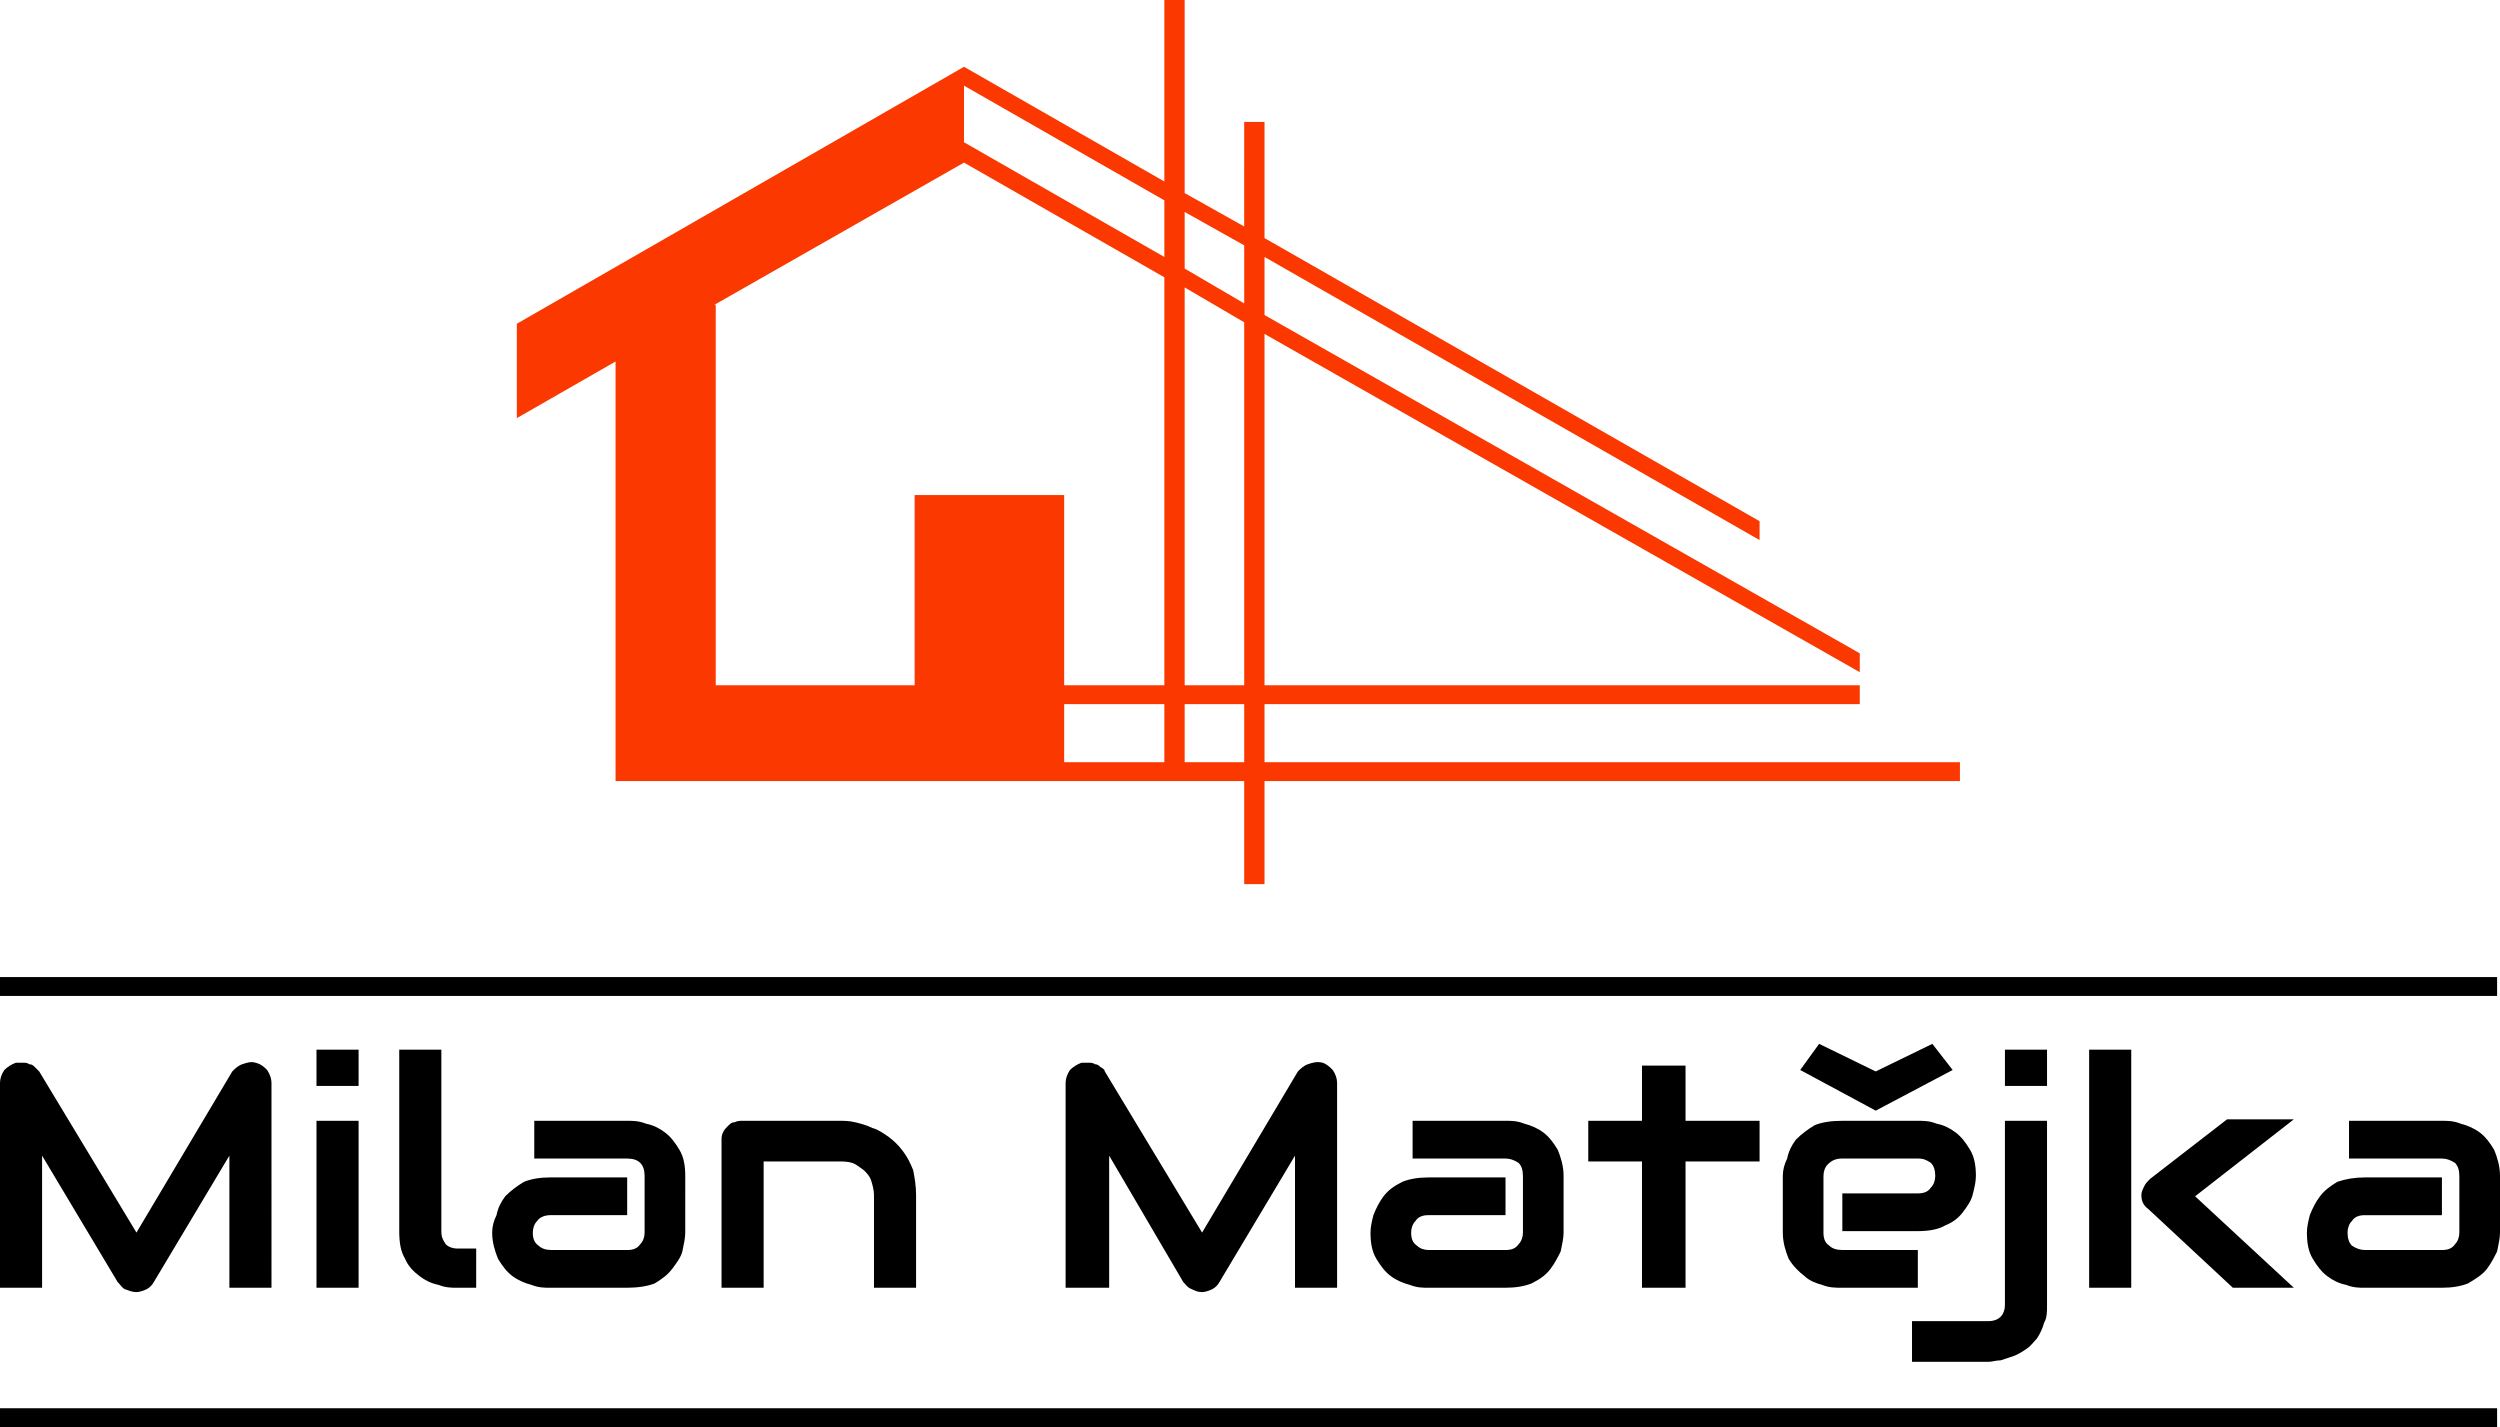 <svg xmlns:dc="http://purl.org/dc/elements/1.1/" xmlns:cc="http://creativecommons.org/ns#" xmlns:rdf="http://www.w3.org/1999/02/22-rdf-syntax-ns#" xmlns:svg="http://www.w3.org/2000/svg" xmlns="http://www.w3.org/2000/svg" xmlns:sodipodi="http://sodipodi.sourceforge.net/DTD/sodipodi-0.dtd" xmlns:inkscape="http://www.inkscape.org/namespaces/inkscape" width="510.923mm" height="291.659mm" viewBox="0 0 510.923 291.659" id="svg8" inkscape:version="1.0.2-2 (e86c870879, 2021-01-15)" sodipodi:docname="Milan-Matejka-logo-1.svg"><defs id="defs2"><pattern id="EMFhbasepattern" patternUnits="userSpaceOnUse" width="6" height="6" x="0" y="0"></pattern></defs><g inkscape:label="Vrstva 1" inkscape:groupmode="layer" id="layer1" transform="translate(163.235,-5.361)"><path style="fill:#fa3800;fill-opacity:1;fill-rule:evenodd;stroke:none;stroke-width:0.265" d="m -17.257,67.668 h 0.297 v 77.736 h 40.648 v -38.868 h 30.56 v 38.868 h 20.473 V 62.031 l -40.945,-23.44 z m 108.297,-37.385 h 4.154 v 23.736 L 196.369,111.877 v 3.857 L 95.193,57.877 v 11.868 L 216.842,138.877 v 3.857 L 95.193,73.603 V 145.405 H 216.842 v 3.857 H 95.193 v 11.868 H 237.314 v 3.857 H 95.193 v 21.066 h -4.154 v -21.066 h -36.791 -71.209 -20.473 V 79.24 l -20.176,11.571 v -19.286 l 91.385,-52.516 40.945,23.44 V 5.361 h 4.154 V 44.822 l 12.165,6.824 z m 0,130.846 V 149.262 h -12.165 v 11.868 z m 0,-15.725 V 71.229 l -12.165,-7.121 v 81.297 z m 0,-78.033 v -11.868 l -12.165,-6.824 v 11.571 z M 74.721,149.262 h -20.473 v 11.868 h 20.473 z m 0,-102.956 -40.945,-23.44 v 11.571 l 40.945,23.44 z" id="path13"></path><path style="fill:#000000;fill-opacity:1;fill-rule:nonzero;stroke:none;stroke-width:0.265" d="m -107.752,268.537 h -8.604 v -27 l -15.429,25.813 c -0.297,0.593 -0.89,1.187 -1.484,1.484 -0.593,0.297 -1.484,0.593 -2.077,0.593 -0.89,0 -1.484,-0.297 -2.374,-0.593 -0.593,-0.297 -0.89,-0.89 -1.484,-1.484 l -15.429,-25.813 v 27 h -8.604 v -41.835 c 0,-0.89 0.297,-1.78 0.89,-2.67 0.593,-0.593 1.484,-1.187 2.374,-1.484 0.593,0 0.89,0 1.484,0 0.297,0 0.89,0 1.187,0.297 0.593,0 0.89,0.297 1.187,0.593 0.297,0.297 0.593,0.593 0.89,0.89 l 19.879,32.934 19.582,-32.934 c 0.593,-0.593 1.187,-1.187 2.077,-1.484 0.89,-0.297 1.78,-0.593 2.67,-0.297 1.187,0.297 1.78,0.89 2.374,1.484 0.593,0.89 0.89,1.78 0.89,2.67 z m 17.802,-41.242 h -8.604 v -7.418 h 8.604 z m 0,41.242 h -8.604 v -34.121 h 8.604 z m 24.033,0 h -3.857 c -1.187,0 -2.374,0 -3.857,-0.593 -1.484,-0.297 -2.67,-0.89 -3.857,-1.78 -1.187,-0.89 -2.374,-2.077 -2.967,-3.56 -0.89,-1.484 -1.187,-3.264 -1.187,-5.637 v -37.088 h 8.604 v 37.088 c 0,1.187 0.297,1.78 0.89,2.67 0.593,0.593 1.484,0.89 2.374,0.89 h 3.857 z m 42.725,-11.275 c 0,1.187 -0.297,2.374 -0.593,3.857 -0.297,1.187 -1.187,2.374 -2.077,3.56 -0.89,1.187 -2.077,2.077 -3.56,2.967 -1.484,0.593 -3.56,0.89 -5.637,0.89 h -15.725 c -1.187,0 -2.374,0 -3.857,-0.593 -1.187,-0.297 -2.67,-0.89 -3.857,-1.78 -1.187,-0.89 -2.077,-2.077 -2.967,-3.56 -0.593,-1.484 -1.187,-3.264 -1.187,-5.341 0,-1.187 0.297,-2.374 0.89,-3.56 0.297,-1.484 0.89,-2.67 1.78,-3.857 1.187,-1.187 2.374,-2.077 3.857,-2.967 1.484,-0.593 3.264,-0.89 5.341,-0.89 h 15.725 v 7.714 h -15.725 c -0.89,0 -2.077,0.297 -2.67,1.187 -0.593,0.593 -0.89,1.484 -0.89,2.374 0,1.187 0.297,2.077 1.187,2.67 0.593,0.593 1.484,0.89 2.67,0.89 h 15.429 c 1.187,0 2.077,-0.297 2.67,-1.187 0.593,-0.593 0.89,-1.484 0.89,-2.374 v -11.571 c 0,-1.187 -0.297,-2.077 -0.89,-2.67 -0.593,-0.593 -1.484,-0.89 -2.67,-0.89 h -18.989 v -7.714 h 18.989 c 1.187,0 2.374,0 3.857,0.593 1.484,0.297 2.67,0.89 3.857,1.78 1.187,0.89 2.077,2.077 2.967,3.56 0.89,1.484 1.187,3.264 1.187,5.341 z m 47.176,11.275 h -8.604 v -18.989 c 0,-0.89 -0.297,-2.077 -0.593,-2.967 -0.297,-0.89 -0.89,-1.484 -1.484,-2.077 -0.89,-0.593 -1.484,-1.187 -2.374,-1.484 -0.89,-0.297 -2.077,-0.297 -2.967,-0.297 h -15.132 v 25.813 h -8.604 v -30.264 c 0,-0.297 0,-0.89 0.297,-1.484 0.297,-0.593 0.593,-0.89 0.89,-1.187 0.593,-0.593 0.89,-0.89 1.484,-0.89 0.593,-0.297 1.187,-0.297 1.78,-0.297 H 7.962 c 1.187,0 2.374,0 3.56,0.297 1.187,0.297 2.374,0.593 3.56,1.187 1.187,0.297 2.374,1.187 3.264,1.78 1.187,0.89 2.077,1.78 2.967,2.967 0.89,1.187 1.484,2.374 2.077,3.857 0.297,1.484 0.593,3.264 0.593,5.044 z m 86.044,0 h -8.604 v -27 l -15.429,25.813 c -0.297,0.593 -0.89,1.187 -1.484,1.484 -0.593,0.297 -1.484,0.593 -2.077,0.593 -0.89,0 -1.484,-0.297 -2.077,-0.593 -0.89,-0.297 -1.187,-0.89 -1.78,-1.484 l -15.132,-25.813 v 27 h -8.901 v -41.835 c 0,-0.89 0.297,-1.78 0.89,-2.67 0.593,-0.593 1.484,-1.187 2.374,-1.484 0.593,0 0.89,0 1.484,0 0.297,0 0.89,0 1.187,0.297 0.593,0 0.89,0.297 1.187,0.593 0.593,0.297 0.89,0.593 0.89,0.89 l 19.879,32.934 19.582,-32.934 c 0.593,-0.593 1.187,-1.187 2.077,-1.484 0.89,-0.297 1.78,-0.593 2.967,-0.297 0.89,0.297 1.484,0.89 2.077,1.484 0.593,0.89 0.89,1.78 0.89,2.67 z m 46.286,-11.275 c 0,1.187 -0.297,2.374 -0.593,3.857 -0.593,1.187 -1.187,2.374 -2.077,3.56 -0.89,1.187 -2.077,2.077 -3.857,2.967 -1.484,0.593 -3.264,0.89 -5.341,0.89 H 128.721 c -1.187,0 -2.374,0 -3.857,-0.593 -1.187,-0.297 -2.67,-0.89 -3.857,-1.78 -1.187,-0.89 -2.077,-2.077 -2.967,-3.56 -0.89,-1.484 -1.187,-3.264 -1.187,-5.341 0,-1.187 0.297,-2.374 0.593,-3.56 0.593,-1.484 1.187,-2.67 2.077,-3.857 0.89,-1.187 2.077,-2.077 3.857,-2.967 1.484,-0.593 3.264,-0.89 5.341,-0.89 h 15.725 v 7.714 H 128.721 c -1.187,0 -2.077,0.297 -2.67,1.187 -0.593,0.593 -0.89,1.484 -0.89,2.374 0,1.187 0.297,2.077 1.187,2.67 0.593,0.593 1.484,0.89 2.374,0.89 h 15.725 c 1.187,0 2.077,-0.297 2.67,-1.187 0.593,-0.593 0.89,-1.484 0.89,-2.374 v -11.571 c 0,-1.187 -0.297,-2.077 -0.89,-2.67 -0.89,-0.593 -1.78,-0.89 -2.67,-0.89 h -18.989 v -7.714 h 18.989 c 1.187,0 2.374,0 3.857,0.593 1.187,0.297 2.67,0.89 3.857,1.78 1.187,0.89 2.077,2.077 2.967,3.56 0.593,1.484 1.187,3.264 1.187,5.341 z m 40.055,-14.538 h -15.132 v 25.813 h -8.901 v -25.813 h -10.978 v -8.308 h 10.978 v -11.275 h 8.901 v 11.275 h 15.132 z m 44.209,2.967 c 0,1.187 -0.297,2.374 -0.593,3.56 -0.297,1.484 -1.187,2.67 -2.077,3.857 -0.89,1.187 -2.077,2.077 -3.56,2.67 -1.484,0.89 -3.56,1.187 -5.637,1.187 h -15.429 v -7.714 h 15.429 c 1.187,0 2.077,-0.297 2.67,-1.187 0.593,-0.593 0.89,-1.484 0.89,-2.374 0,-1.187 -0.297,-2.077 -0.89,-2.67 -0.89,-0.593 -1.484,-0.89 -2.67,-0.89 h -15.429 c -1.187,0 -2.077,0.297 -2.967,1.187 -0.593,0.593 -0.89,1.484 -0.89,2.374 v 11.571 c 0,1.187 0.297,2.077 1.187,2.67 0.593,0.593 1.484,0.89 2.67,0.89 h 15.429 v 7.714 h -15.429 c -1.484,0 -2.67,0 -4.154,-0.593 -1.187,-0.297 -2.67,-0.89 -3.56,-1.78 -1.187,-0.89 -2.374,-2.077 -3.264,-3.56 -0.593,-1.484 -1.187,-3.264 -1.187,-5.341 v -11.571 c 0,-1.187 0.297,-2.374 0.89,-3.56 0.297,-1.484 0.89,-2.67 1.78,-3.857 1.187,-1.187 2.374,-2.077 3.857,-2.967 1.483,-0.593 3.264,-0.89 5.637,-0.89 h 15.429 c 1.187,0 2.374,0 3.857,0.593 1.484,0.297 2.67,0.89 3.857,1.78 1.187,0.89 2.077,2.077 2.967,3.56 0.89,1.484 1.187,3.264 1.187,5.341 z m -32.044,-27 11.571,5.637 11.571,-5.637 4.154,5.341 -15.725,8.308 -15.429,-8.308 z m 46.582,8.604 h -8.604 v -7.418 h 8.604 z m 0,44.802 c 0,1.187 0,2.67 -0.593,3.56 -0.297,1.187 -0.89,2.374 -1.484,3.264 -0.593,0.593 -1.187,1.484 -2.077,2.077 -0.89,0.593 -1.78,1.187 -2.67,1.484 -0.89,0.297 -1.78,0.593 -2.67,0.89 -0.89,0 -1.78,0.297 -2.374,0.297 h -15.725 v -8.308 h 15.725 c 0.89,0 1.78,-0.297 2.374,-0.89 0.593,-0.593 0.89,-1.483 0.89,-2.374 v -37.681 h 8.604 z m 50.44,-3.56 h -12.462 l -17.209,-16.022 c -1.187,-0.89 -1.484,-1.78 -1.484,-2.967 0,-0.593 0.297,-1.187 0.593,-1.78 0.297,-0.593 0.593,-0.89 1.187,-1.484 l 15.725,-12.165 h 13.648 l -20.176,15.725 z m -33.231,0 h -8.604 v -48.659 h 8.604 z m 75.363,-11.275 c 0,1.187 -0.297,2.374 -0.593,3.857 -0.593,1.187 -1.187,2.374 -2.077,3.56 -0.89,1.187 -2.374,2.077 -3.857,2.967 -1.484,0.593 -3.264,0.89 -5.341,0.89 h -15.725 c -1.187,0 -2.374,0 -3.857,-0.593 -1.484,-0.297 -2.67,-0.89 -3.857,-1.78 -1.187,-0.89 -2.077,-2.077 -2.967,-3.56 -0.89,-1.484 -1.187,-3.264 -1.187,-5.341 0,-1.187 0.297,-2.374 0.593,-3.56 0.593,-1.484 1.187,-2.67 2.077,-3.857 0.89,-1.187 2.077,-2.077 3.56,-2.967 1.78,-0.593 3.56,-0.89 5.637,-0.89 h 15.725 v 7.714 h -15.725 c -1.187,0 -2.077,0.297 -2.67,1.187 -0.593,0.593 -0.89,1.484 -0.89,2.374 0,1.187 0.297,2.077 0.89,2.67 0.89,0.593 1.78,0.89 2.67,0.89 h 15.725 c 1.187,0 2.077,-0.297 2.67,-1.187 0.593,-0.593 0.89,-1.484 0.89,-2.374 v -11.571 c 0,-1.187 -0.297,-2.077 -0.89,-2.67 -0.89,-0.593 -1.78,-0.89 -2.67,-0.89 h -18.989 v -7.714 h 18.989 c 1.187,0 2.374,0 3.857,0.593 1.187,0.297 2.67,0.89 3.857,1.78 1.187,0.89 2.077,2.077 2.967,3.56 0.593,1.484 1.187,3.264 1.187,5.341 z" id="path15"></path><path style="fill:#000000;fill-opacity:1;fill-rule:evenodd;stroke:none;stroke-width:0.265" d="m -163.235,205.042 h 510.33 v 3.857 h -510.33 z" id="path17"></path><path style="fill:#000000;fill-opacity:1;fill-rule:evenodd;stroke:none;stroke-width:0.265" d="m -163.235,293.163 h 510.33 v 3.857 h -510.33 z" id="path19"></path></g></svg>